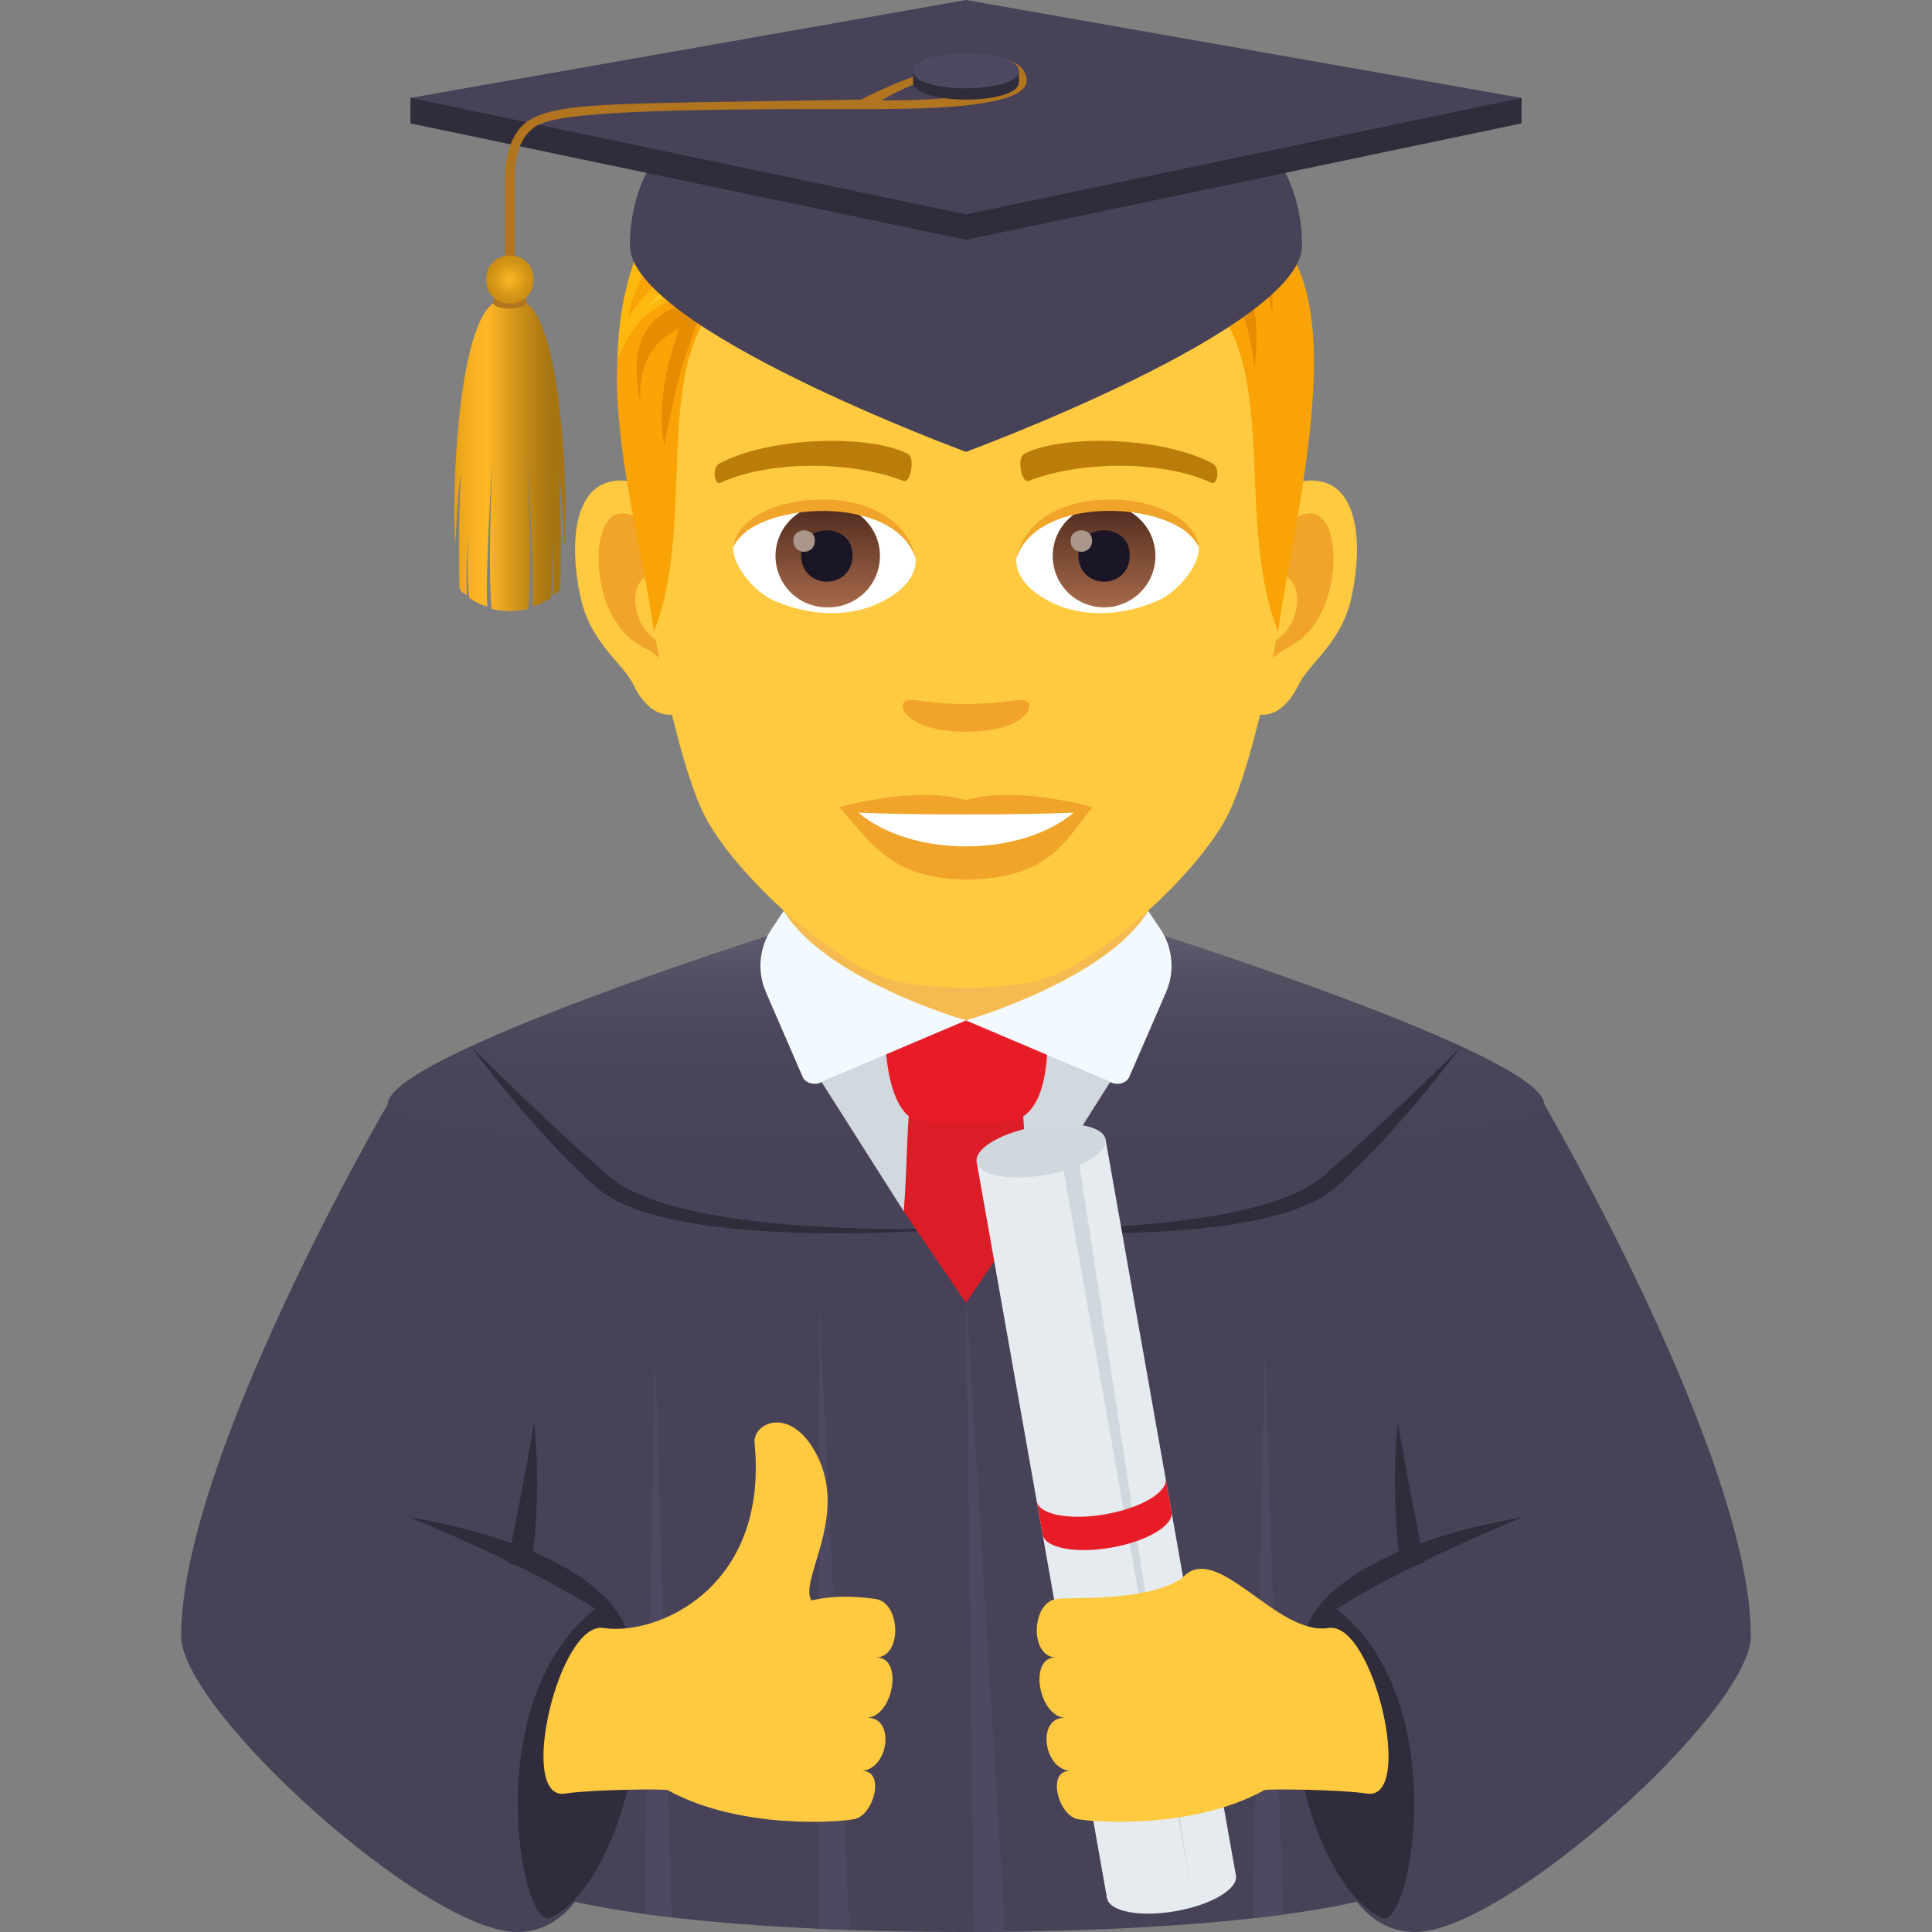 <svg xmlns="http://www.w3.org/2000/svg" xml:space="preserve" style="enable-background:new 0 0 64 64" viewBox="0 0 64 64"><rect x="0" y="0" width="64" height="64" fill="#808080" stroke="none"/><path d="M32 36.85H15.932v24.479C16.255 63.275 24.524 64 32 64c7.475 0 15.745-.725 16.068-2.671v-24.48H32z" style="fill:#484258"/><path d="m32 42.852 1.292 21.14-1.025.008zm-4.86.375 1 20.707-1-.04zm-5.437 1.723.552 18.568-.903-.114zm20.197-.184-.395 18.78.998-.123z" style="fill:#4e4961"/><path d="M12.85 36.569S6 48.307 6 54.198C6 56.666 14.13 64 17.12 64c6.918 0 2.009-27.598 2.009-27.598l-6.279.167z" style="fill:#484258"/><path d="M17.695 47.121a20.697 20.697 0 0 1-.114 4.928l-.765-.29s.44-2.105.879-4.638z" style="fill:#302c3b"/><path d="M13.55 50.254c6.774 1.195 7.201 3.776 7.201 3.776s-1.49-1.405-7.202-3.776z" style="fill:#302c3b"/><path d="M19.866 53.193c2.53.78 1.096 9.086-1.643 10.34-.97.445-2.437-7.374 1.643-10.34z" style="fill:#302c3b"/><path d="M51.15 36.569S58 48.307 58 54.198C58 56.666 49.87 64 46.88 64c-6.918 0-2.009-27.598-2.009-27.598l6.279.167z" style="fill:#484258"/><path d="M46.305 47.121a20.697 20.697 0 0 0 .114 4.928l.765-.29s-.44-2.105-.879-4.638z" style="fill:#302c3b"/><path d="M50.45 50.254c-6.775 1.195-7.201 3.776-7.201 3.776s1.49-1.405 7.202-3.776z" style="fill:#302c3b"/><path d="M44.134 53.193c-2.53.78-1.096 9.086 1.643 10.34.97.445 2.437-7.374-1.643-10.34z" style="fill:#302c3b"/><linearGradient id="a" x1="32" x2="32" y1="38.187" y2="30.837" gradientUnits="userSpaceOnUse"><stop offset="0" style="stop-color:#484258"/><stop offset=".472" style="stop-color:#4a455a"/><stop offset=".764" style="stop-color:#534d62"/><stop offset="1" style="stop-color:#605b6e"/></linearGradient><path d="M25.943 30.837h12.114s13.093 4.13 13.093 5.732c0 2.157-38.3 2.157-38.3 0 0-1.605 13.093-5.732 13.093-5.732z" style="fill:url(#a)"/><path d="M15.603 34.677s2.18 2.933 4.163 4.664C22.313 41.566 32 40.681 32 40.681s-9.325.435-11.825-1.715c-1.953-1.678-4.572-4.29-4.572-4.29zm32.794 0s-2.18 2.933-4.163 4.664C41.687 41.566 32 40.681 32 40.681s9.325.435 11.825-1.715c1.953-1.678 4.572-4.29 4.572-4.29z" style="fill:#302c3b"/><path d="m37.89 34.087-11.781.016 3.829 6.025 4.122.001z" style="fill:#d1d8de"/><path d="M34.06 40.13c-.132-1.595-.08-3.058-.295-4.288-.107-.611-3.426-.611-3.532 0-.215 1.23-.164 2.693-.295 4.286l2.061 3.03 2.06-3.029z" style="fill:#dc1c27"/><path d="M25.961 31.955 32 34.502l6.038-2.547v-4.236H25.961z" style="fill:#f5bb51"/><path d="M33.869 37.002c-.422.267-3.365.296-3.737 0-.884-.697-.81-2.965-.81-2.965s2.336-.234 2.678-.234c.344 0 2.68.234 2.68.234s.205 2.327-.811 2.965z" style="fill:#e81c27"/><path d="m38.038 30.178.396.589c.418.62.491 1.412.194 2.098l-1.219 2.81c-.097.234-.466.305-.686.133l-4.724-2.005s4.63-1.33 6.039-3.625z" style="fill:#f2f9ff"/><path d="m25.96 30.178-.396.59c-.417.62-.49 1.41-.193 2.096l1.218 2.81c.097.235.466.306.686.134L32 33.803s-4.63-1.33-6.038-3.625z" style="fill:#f2f9ff"/><path d="M29.048 54.908c.859-.067.774-1.829-.045-1.94-.54-.072-1.291-.145-2.121.049-.445-.665 1.329-2.887.078-4.999-.85-1.436-2.03-.87-1.964-.213.473 4.844-3.279 6.396-5.003 6.124-1.484-.234-2.882 5.736-1.273 5.486.867-.135 3.31-.163 3.398-.114 2.418 1.332 5.764 1.056 6.203.955.624-.142 1.012-1.593.242-1.593.89-.093 1.08-1.76.185-1.76.862-.1 1.168-1.995.3-1.995z" style="fill:#ffc940"/><path d="m40.941 62.129-4.27.75-4.318-24.386 4.27-.75z" style="fill:#e6ebef"/><path d="M36.623 37.743c.08.445-.814.974-1.994 1.18-1.18.208-2.197.015-2.276-.43-.079-.445.811-.973 1.991-1.18 1.18-.207 2.2-.015 2.28.43z" style="fill:#cfd8dd"/><path d="M40.941 62.129c.08.445-.814.973-1.994 1.18-1.18.208-2.197.014-2.276-.43-.079-.445.811-.973 1.991-1.18 1.18-.208 2.2-.015 2.28.43z" style="fill:#e6ebef"/><path d="m39.45 62.588-4.318-24.385.551-.097z" style="fill:#cfd8dd"/><path d="M36.62 50.162c-1.18.207-2.198.014-2.277-.431l.195 1.104c.08.445 1.097.638 2.277.431 1.18-.207 2.073-.736 1.994-1.18l-.196-1.105c.08.445-.814.974-1.993 1.18z" style="fill:#e81c27"/><path d="M34.952 54.908c-.859-.067-.774-1.829.045-1.94.54-.072 3.006.103 4.167-.696 1.13-1.282 3.119 1.93 4.843 1.657 1.485-.234 2.882 5.736 1.273 5.486-.867-.135-3.31-.163-3.398-.114-2.418 1.332-5.764 1.056-6.203.955-.624-.142-1.012-1.593-.242-1.593-.89-.093-1.08-1.76-.185-1.76-.862-.1-1.168-1.995-.3-1.995zm8.255-38.976c-1.734.21-2.988 6.013-1.896 7.545.154.213 1.047.555 1.71-.797.367-.749 1.425-1.373 1.754-2.918.42-1.978.158-4.04-1.568-3.83zm-22.413 0c1.735.21 2.988 6.013 1.896 7.545-.153.213-1.047.555-1.71-.797-.367-.749-1.426-1.373-1.754-2.918-.422-1.978-.158-4.04 1.569-3.83z" style="fill:#ffc940"/><path d="M43.16 17.043c-.453.143-.947.833-1.214 1.978 1.582-.34 1.186 2.293-.19 2.342.014.265.031.537.065.823.661-.96 1.335-.575 2.002-2.005.6-1.288.458-3.488-.663-3.138zm-21.105 1.974c-.269-1.143-.761-1.831-1.214-1.974-1.12-.35-1.264 1.85-.663 3.138.667 1.43 1.34 1.044 2.004 2.005.032-.287.05-.56.06-.825-1.36-.064-1.75-2.665-.187-2.344z" style="fill:#f0a429"/><path d="M32 4.771c-7.517 0-11.138 5.682-10.685 13.582.09 1.59 1.079 6.773 2.009 8.633.953 1.903 4.14 4.837 6.092 5.444 1.234.383 3.935.383 5.168 0 1.953-.607 5.141-3.541 6.093-5.444.934-1.86 1.919-7.043 2.008-8.633C43.14 10.453 39.519 4.77 32 4.77z" style="fill:#ffc940"/><path d="M40.168 15.352c-1.72-.91-5.009-.955-6.235-.32-.264.122-.089.984.132.903 1.707-.676 4.462-.69 6.061.057.214.097.302-.513.042-.64zm-16.334 0c1.719-.91 5.007-.955 6.234-.32.262.122.09.984-.131.903-1.71-.676-4.463-.69-6.063.057-.212.097-.3-.513-.04-.64z" style="fill:#bb7c0a"/><path d="M34.029 23.241c-.214-.15-.718.081-2.029.081-1.308 0-1.813-.23-2.027-.08-.257.18.152.996 2.027.996 1.877 0 2.287-.816 2.029-.997z" style="fill:#f0a429"/><path d="M30.328 18.45c.063.499-.274 1.088-1.209 1.53-.594.281-1.83.612-3.454-.073-.726-.307-1.436-1.26-1.372-1.79.88-1.657 5.211-1.9 6.035.333z" style="fill:#fff"/><linearGradient id="b" x1="-1209.992" x2="-1209.992" y1="171.118" y2="170.601" gradientTransform="translate(7977.155 -1104.145) scale(6.57)" gradientUnits="userSpaceOnUse"><stop offset="0" style="stop-color:#a6694a"/><stop offset="1" style="stop-color:#4f2a1e"/></linearGradient><path d="M27.39 16.718a1.701 1.701 0 1 1 0 3.4 1.7 1.7 0 1 1 0-3.4z" style="fill:url(#b)"/><path d="M26.539 18.386c0 1.177 1.702 1.177 1.702 0 0-1.09-1.702-1.09-1.702 0z" style="fill:#1a1626"/><path d="M26.28 17.909c0 .493.713.493.713 0 0-.455-.712-.455-.712 0z" style="fill:#ab968c"/><path d="M30.336 18.516c-.691-2.217-5.402-1.89-6.043-.399.237-1.91 5.454-2.414 6.043.399z" style="fill:#f0a429"/><path d="M33.674 18.45c-.064.499.273 1.088 1.208 1.53.594.281 1.83.612 3.452-.073.73-.307 1.438-1.26 1.374-1.79-.88-1.657-5.212-1.9-6.034.333z" style="fill:#fff"/><linearGradient id="c" x1="-1211.292" x2="-1211.292" y1="171.118" y2="170.601" gradientTransform="translate(7994.886 -1104.145) scale(6.57)" gradientUnits="userSpaceOnUse"><stop offset="0" style="stop-color:#a6694a"/><stop offset="1" style="stop-color:#4f2a1e"/></linearGradient><path d="M36.573 16.718a1.7 1.7 0 1 1 .002 3.401 1.7 1.7 0 0 1-.002-3.401z" style="fill:url(#c)"/><path d="M35.723 18.386c0 1.177 1.702 1.177 1.702 0 0-1.09-1.702-1.09-1.702 0z" style="fill:#1a1626"/><path d="M35.464 17.909c0 .493.713.493.713 0 0-.455-.713-.455-.713 0z" style="fill:#ab968c"/><path d="M33.665 18.516c.69-2.216 5.399-1.899 6.043-.399-.24-1.91-5.454-2.414-6.043.399z" style="fill:#f0a429"/><path d="m40.948 7.14-1.71 2.071c3.463 2.125 1.525 7.674 3.099 11.716.536-4.032 3.04-12.83-1.389-13.786zM22.984 8.165l1.71 1.047c-3.463 2.124-1.457 7.673-3.03 11.716-.535-4.033-3.109-11.808 1.32-12.763z" style="fill:#f9a307"/><path d="M39.135 8.626c2.2-.009 2.419 3.586 2.419 3.586s.66-4.094-2.135-4.094l-.284.508zM23.21 10.401c-.883 2.154-1.195 4.368-1.195 4.368s-.465-1.55.646-4.29l.548-.078z" style="fill:#e68c00"/><path d="M40.012 7.787c1.719-.179 2.136 2.614 2.136 2.614s.236-3.251-1.948-3.033l-.188.419z" style="fill:#e68c00"/><path d="M40.947 7.14s-2.563-4.468-8.981-4.468c-6.968 0-11.361 3.122-11.51 9.168 4.268-4.207 15.51 2.335 20.491-4.7z" style="fill:#ffb80d"/><path d="M40.947 7.14c-.657-2.063-4.152-4.468-8.981-4.468 2.676.189 6.205 1.514 6.568 2.352 0 0-3.703-1.995-8.698-1.12 4.58-.208 7.605 2.704 6.317 2.72-1.254.015-5.91.172-8.674 1.876 1.777-.12 5.287.836 5.128.897-3.54 1.37-10.641-1.887-12.1 2.442 5.485-4.698 15.949 2.87 20.44-4.698z" style="fill:#f9a307"/><path d="M40.947 7.14c-3.661 8.657-20.117-1.023-19.735 6.225-1.68-8.317 14.32 1.941 19.735-6.224z" style="fill:#e68c00"/><path d="M39.945 8.438C38.204 5.02 32.56 3.792 32.56 3.792s5.9.338 7.844 4.188l-.46.457zm-.895.773c-1.62-1.518-9.438-.983-9.438-.983s5.7-1.72 10.058.488l-.62.495z" style="fill:#e68c00"/><path d="M20.805 10.523s.767-6.22 11.456-5.755c-8.788 1.219-11.456 5.755-11.456 5.755z" style="fill:#f9a307"/><path d="M21.466 10.165S25.7 4.623 34.998 6.021c-7.757-.227-13.532 4.144-13.532 4.144zm-.233-1.936S25.882 3 33.503 3.089c-8.806-1.171-12.27 5.14-12.27 5.14z" style="fill:#ffca25"/><path d="M32 26.507c-1.69-.498-4.197.237-4.197.237.956 1.038 1.654 2.387 4.197 2.387 2.914 0 3.41-1.531 4.197-2.387 0 0-2.507-.737-4.197-.237z" style="fill:#f0a429"/><path d="M28.433 26.92c1.773 1.487 5.352 1.495 7.135 0-1.888.08-5.233.08-7.135 0z" style="fill:#fff"/><path d="M43.133 8.13c0 2.741-11.133 6.838-11.133 6.838S20.867 10.87 20.867 8.13c0-9.477 22.265-9.477 22.265 0z" style="fill:#484258"/><path d="M50.404 3.243H13.596v.844L32 7.944l18.404-3.857z" style="fill:#302c3b"/><path d="M32 0 13.596 3.243 32 7.101l18.404-3.858z" style="fill:#484258"/><path d="M17.05 9.532h-.319V5.807c0-.82.318-1.534.794-1.821 1.054-.64 3.048-.538 11.004-.687 0 0 2.076-1.134 4.14-1.358.725-.079 1.207.182 1.321.575.137.475-.238 1.108-5.059 1.097-7.094-.016-10.288.107-11.09.52-.668.343-.792 1.188-.792 1.685v3.714zM33.11 2.11c-1.332.177-2.516.414-3.91 1.211 4.279.048 5.09-.864 3.91-1.211z" style="fill:#b0751e"/><path d="M32.001 2.346h-1.753v.375c0 .771 3.504.771 3.504 0v-.375h-1.75z" style="fill:#302c3b"/><path d="M33.752 2.346c0 .772-3.504.772-3.504 0 0-.774 3.504-.774 3.504 0z" style="fill:#4e4961"/><linearGradient id="d" x1="15.05" x2="18.731" y1="15.095" y2="15.095" gradientUnits="userSpaceOnUse"><stop offset="0" style="stop-color:#e39f16"/><stop offset=".067" style="stop-color:#eea81c"/><stop offset=".182" style="stop-color:#fbb324"/><stop offset=".291" style="stop-color:#ffb726"/><stop offset=".293" style="stop-color:#ffb726"/><stop offset=".565" style="stop-color:#cf931a"/><stop offset=".773" style="stop-color:#b17c13"/><stop offset=".891" style="stop-color:#a67410"/></linearGradient><path d="M16.891 10.005c-1.6-.746-1.961 5.734-1.81 8.05.017-.157.057-1.523.186-2.43-.096 1.723-.05 3.617-.05 3.805 0 .187.248.282.248.282-.042-1.06.056-2.128.056-2.128s-.081 1.366.021 2.22c.32.23.597.283.597.283-.064-1.282.178-4.937.178-4.937s-.169 3.358-.034 5.018c.222.066.608.076.608.076s.385-.01.607-.076c.135-1.66-.035-5.018-.035-5.018s.241 3.654.179 4.937c0 0 .277-.054.596-.283.103-.854.022-2.22.022-2.22s.098 1.069.055 2.129c0 0 .25-.096.25-.283 0-.188.045-2.082-.051-3.805.129.907.17 2.273.185 2.43.152-2.316-.209-8.796-1.808-8.05z" style="fill:url(#d)"/><path d="M17.454 10.005c0 .293-1.128.293-1.128 0s1.128-.293 1.128 0z" style="fill:#b0751e"/><radialGradient id="e" cx="16.89" cy="9.259" r=".79" gradientUnits="userSpaceOnUse"><stop offset="0" style="stop-color:#ffb726"/><stop offset=".2" style="stop-color:#f2ad21"/><stop offset=".71" style="stop-color:#d49617"/><stop offset="1" style="stop-color:#c98d13"/></radialGradient><path d="M17.674 9.26c0 1.062-1.567 1.062-1.567 0 0-1.063 1.567-1.063 1.567 0z" style="fill:url(#e)"/></svg>